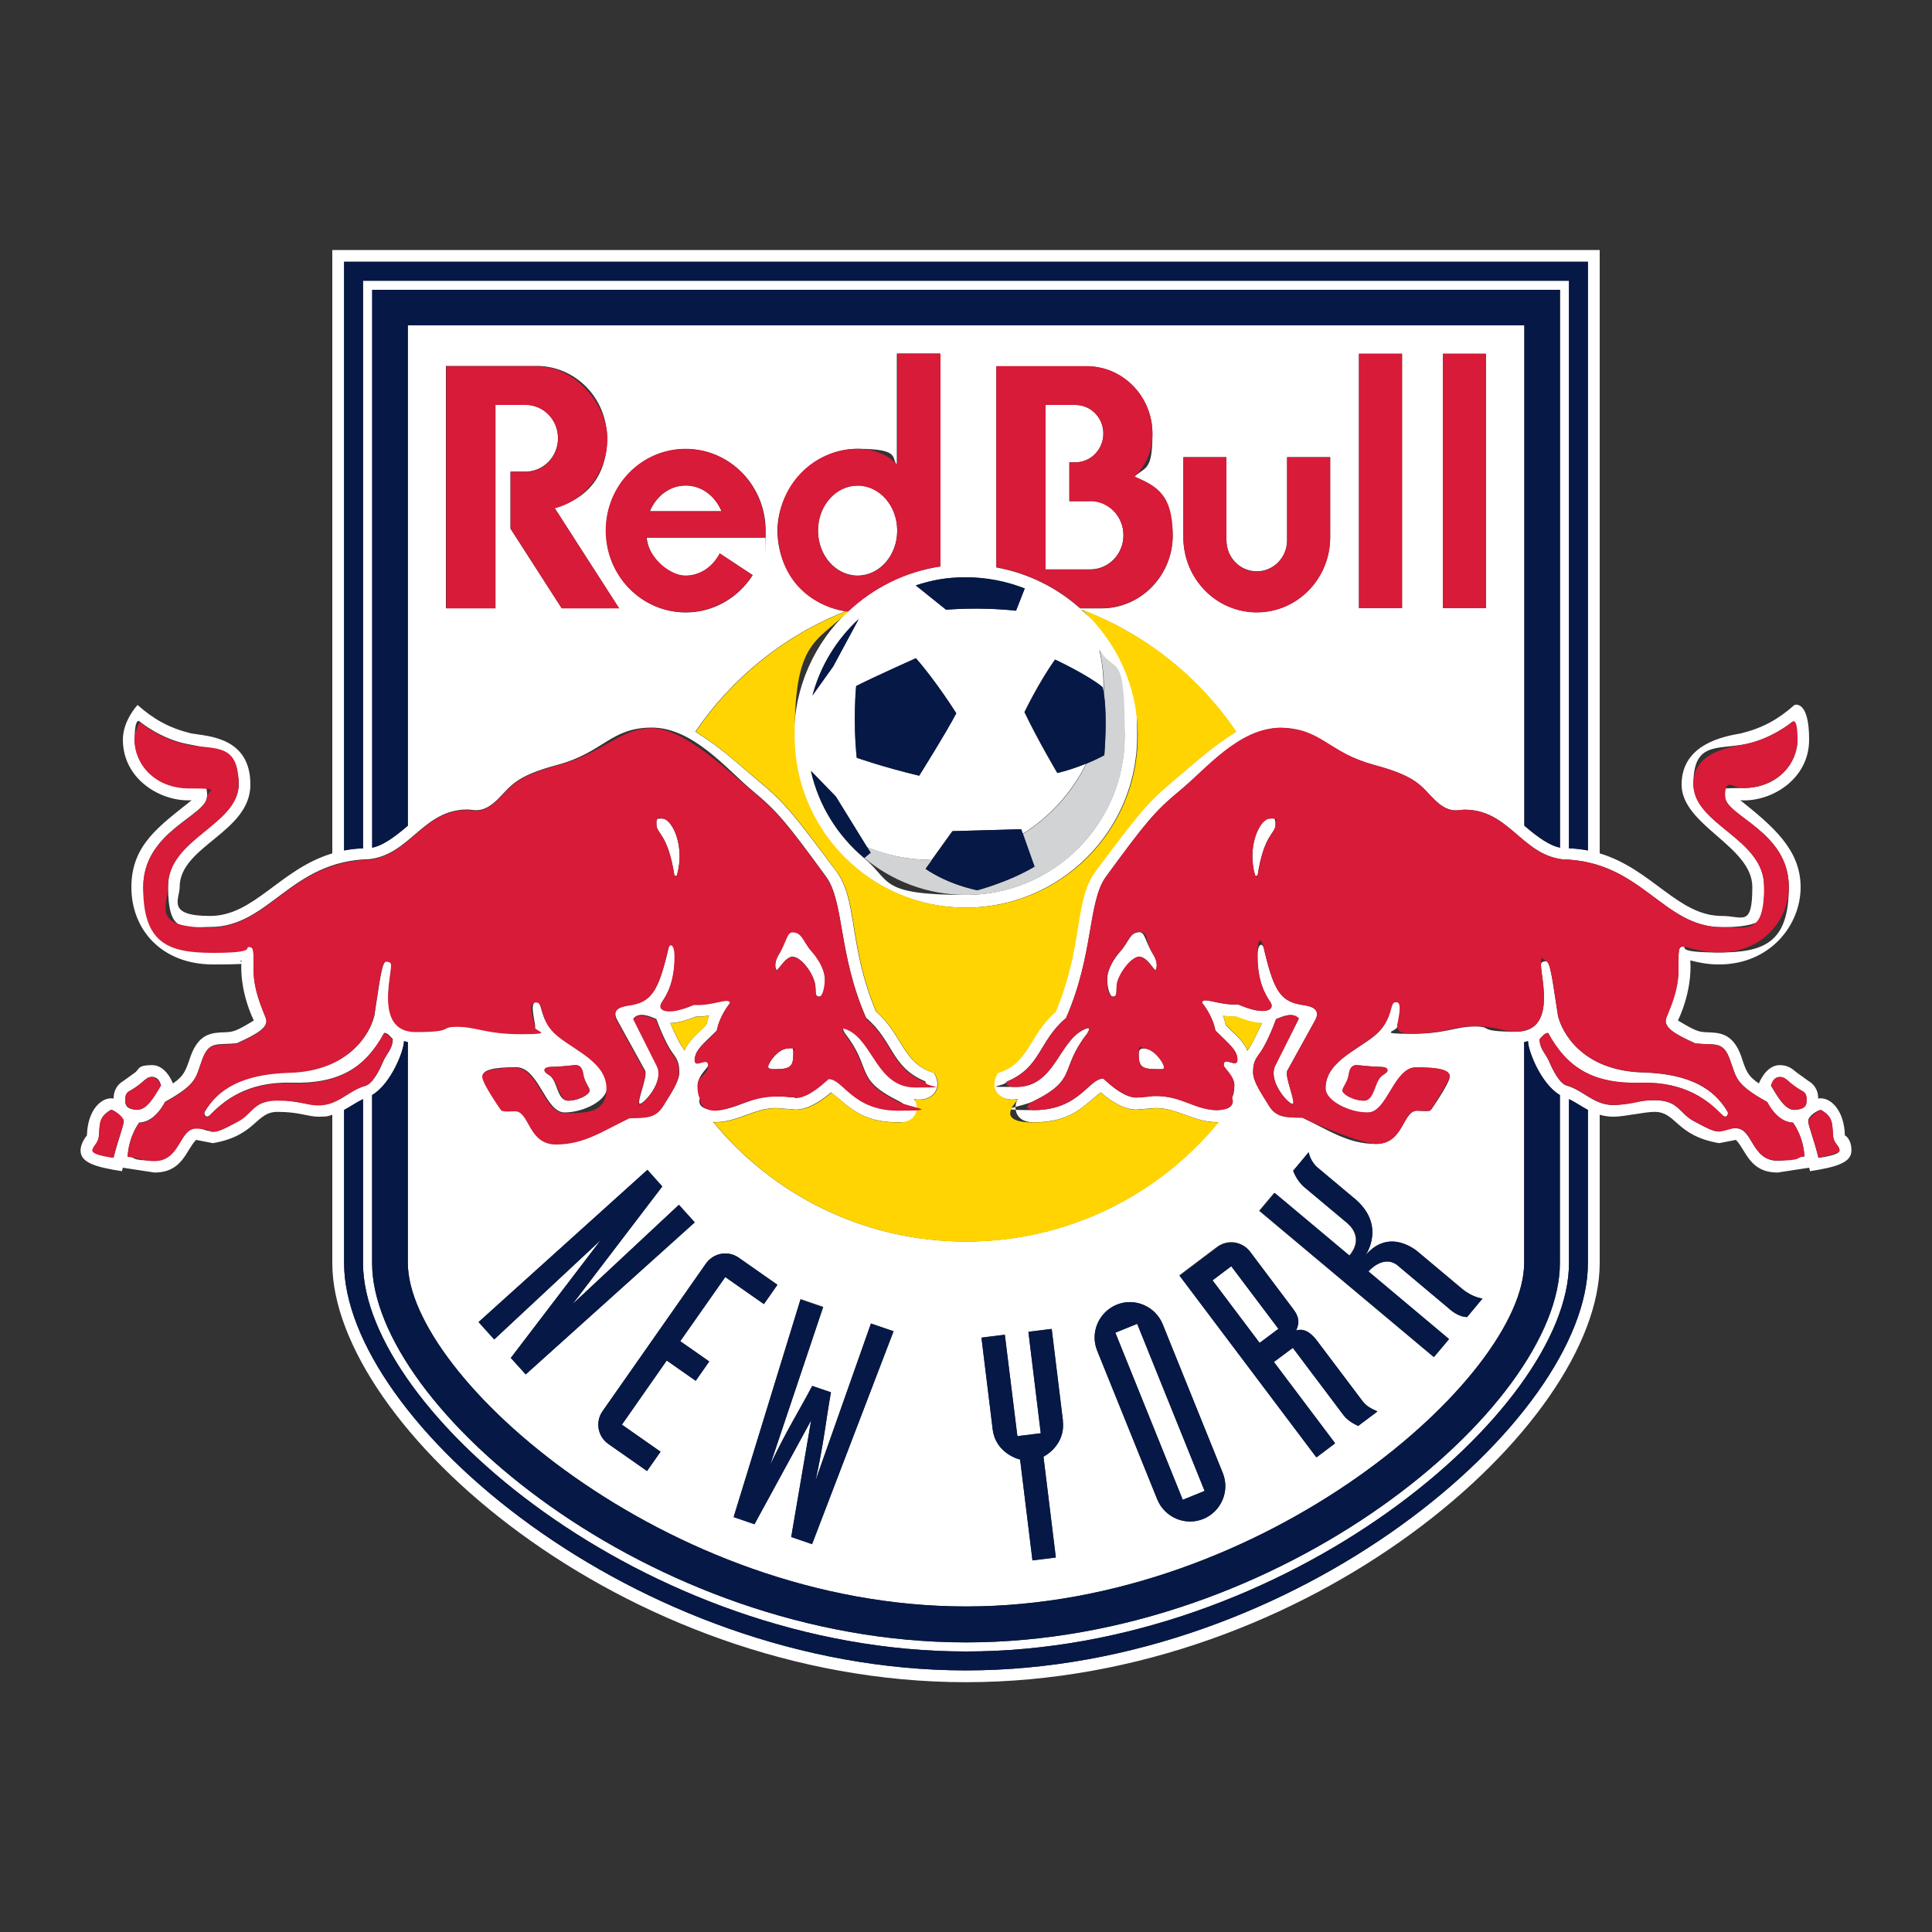 <svg viewBox="0 0 1000 1000" version="1.1" height="1000" width="1000" xmlns="http://www.w3.org/2000/svg" id="Layer_1">
  
  <rect x="0" y="0" width="1000" height="1000" fill="#333333" stroke="none"/>
  
  <defs>
    <style>
      .st0 {
        fill: #d1d3d4;
      }

      .st1 {
        fill: #061846;
      }

      .st2 {
        fill: #ffd400;
      }

      .st3 {
        fill: #fff;
      }

      .st4 {
        fill: #d71b38;
      }
    </style>
  </defs>
  <polygon points="627.6 662.7 652 695.1 661.7 687.8 637.3 655.4 627.6 662.7" class="st3"></polygon>
  <path d="M564.3,259.4h-10.8v-20.1h3.1c8,0,14.5-6.7,14.5-14.9s-6.5-14.8-14.5-14.8h-15.4v85.1h23.1c9.5,0,17.2-7.9,17.2-17.7s-7.7-17.7-17.2-17.7" class="st3"></path>
  <path d="M464.4,274.6c0-12.9-9.2-23.3-20.5-23.3s-20.5,10.4-20.5,23.3,9.2,23.3,20.5,23.3,20.5-10.4,20.5-23.3" class="st3"></path>
  <path d="M354.9,251.3c-8.2,0-15.2,5.4-18.5,13.3h37.1c-3.3-7.9-10.4-13.3-18.5-13.3" class="st3"></path>
  <polygon points="577.3 689.8 612.2 776.3 623.5 771.7 588.6 685.2 577.3 689.8" class="st3"></polygon>
  <path d="M410.3,495.2c4.4,0,10.9,8.8,11.7,14.8.4,3.2-.4,5.8,2,5.8s3-4.8,3-9.1-2.7-9.7-7-14.6c-4.3-4.8-4.7-9.7-9.7-9.7s-2.9,4.8-7.1,11.5c-1.3,2.1-2.6,5.2-1.4,8.1,1,.7,4.7-6.9,8.6-6.9" class="st3"></path>
  <path d="M401.2,553.4c7.5,0,9.4-1.2,9.4-7.5s-1.3-3.2-2.7-3.2c-5.2,0-10.3,7.6-10.3,9.4s.6,1.3,3.6,1.3" class="st3"></path>
  <path d="M350.3,453.2c4.5-15-2.3-29.5-7.6-29.5s-2.9.7-2.9,3.1c0,4.9,5.9,4.6,9.3,26.6h1.2Z" class="st3"></path>
  <path d="M954.9,587.7c-.3-13.3-7.7-20.2-13.8-19.1,0-2.4-.6-6.5-5.2-9.2l-6.1-4.4c-2-1.7-4.3-3.7-8.6-3.7-7.3,0-10.8,9.5-10.8,9.5-5.8-3.9-6.7-6.5-9.2-14.2-4.3-11.9-11.2-12.1-17.8-12.3-4.3-.2-5.7-.6-14.9-6.1,0,0,7.5-14.6,6.4-31.1,3.6.9,8.4,2.1,14.8,2.1,26.5,0,42.3-20.3,42.3-40s-14.8-31.8-31.2-45c15.5,1.1,35.6-10.5,35.6-31.4s-7.6-17.9-7.6-17.9c-8.5,7.5-16.4,11.9-27.7,14.7-8.4,1.5-30.7,5.3-30.7,26.5s36.6,31.9,36.6,53-4.9,15-15.7,15c-22.8,0-36.1-24.2-63.3-32.4V129.4H172v312.3c-27.2,8.2-40.4,32.4-63.3,32.4s-15.7-8.8-15.7-15c0-21.2,36.6-28.2,36.6-53s-22.3-25-30.7-26.5c-11.3-2.8-19.2-7.2-27.7-14.7,0,0-7.6,8-7.6,17.9,0,20.9,20.1,32.4,35.6,31.4-16.4,13.2-31.2,22.9-31.2,45s15.8,40,42.3,40,11.2-1.1,14.7-2.1c-1.2,16.5,6.4,31.1,6.4,31.1-9.2,5.6-10.6,5.9-14.9,6.1-6.6.2-13.5.4-17.8,12.3-2.6,7.7-3.5,10.3-9.2,14.2,0,0-3.4-9.5-10.8-9.5s-6.6,2-8.6,3.7l-6.1,4.4c-4.6,2.7-5.2,6.8-5.2,9.2-6.1-1.1-13.5,5.8-13.8,19.1,0,0-3.3,3.7-3.3,7.8,0,6.1,7.1,8.5,21.4,10.7l.5-1.8,16.3,2.5c14.7,0,16.3-11.6,21.6-16.9l8.7,1.7c22.5-3.9,22-16.2,33.4-16.2s15.7,2.5,21.2,2.5,5-.4,7.2-1v76.8c0,83.7,150.1,216.9,328,216.9s328-133.2,328-216.9v-76.8c2.2.6,4.5,1,7.2,1,5.5,0,16-2.5,21.2-2.5,11.4,0,10.9,12.3,33.4,16.2l8.7-1.7c5.3,5.3,6.9,16.9,21.6,16.9l16.3-2.5.5,1.8c14.2-2.2,21.4-4.6,21.4-10.7s-3.3-7.8-3.3-7.8M58.8,599.2s-10.9-2-10.9-3.7,3-3.7,3.3-7.3c.6-6.9,0-10.1,6.3-13.8,1.8,0,6.6,4.7,6.6,5.7,0,2.4-2.5,8.2-5.3,19M178.1,135.5h643.8v304.7c-3.1-.6-6.3-1-9.8-1.1V145.3H187.9v293.8c-3.4.1-6.7.5-9.8,1.1V135.5ZM526.9,568.9c-2.3,2.9-2.5,12,8.1,12,19.3,0,25.5-8.2,34.7-15.5,7,6,13,8.9,18.4,8.9l10.1-.8c11.1,0,19.9,7.3,31.4,7.3s.8,0,1.1-.1c-31,37.8-78.1,61.9-130.8,61.9s-99.8-24.1-130.8-61.9c.4,0,.7.1,1.2.1,11.5,0,20.3-7.3,31.4-7.3l10.1.8c5.4,0,11.4-3,18.4-8.9,9.3,7.3,15.5,15.5,34.7,15.5s10.4-9.1,8.1-12c9,1.6,15.5-5,10.4-13.6-16.1-4.7-16-19.5-30-31.7-14.6-35-9.2-57.6-20.8-73-21.8-29-26.2-34.9-39.5-45.9-16.9-14.4-20.7-18-33.2-26,18.9-27.8,45.9-49.7,77.7-62.3-19.9-3-35.2-20.6-35.2-41.8s18.5-42.3,41.3-42.3,17.4,4.9,20.5,8.2v-57.5h22.3v110.2c-18.4,2.8-34.9,11.1-47.8,23.4-17,16.2-27.7,39-27.7,64.4,0,49.1,39.8,88.8,88.8,88.8s88.8-39.8,88.8-88.8-11.2-49.3-29-65.5c32.8,12.4,60.7,34.7,80.1,63.2-12.5,8-16.2,11.7-33.2,26-13.3,11-17.6,16.9-39.5,45.9-11.6,15.4-6.2,38-20.8,73-14,12.2-13.9,26.9-30,31.7-5.1,8.5,1.3,15.2,10.4,13.6M192.6,566.8c9.8-5.8,16.5-23,16.5-27.9.7.2,1.3.3,2,.5v114.3c0,58.5,133.7,177.8,288.9,177.8s288.9-119.3,288.9-177.8v-114.3c.7-.2,1.3-.3,2-.5,0,4.8,6.6,22,16.5,27.9v87c0,73.9-143.7,196.3-307.4,196.3s-307.4-122.3-307.4-196.3v-87ZM420.4,717.3l9.7,3.3c-2.5,13.3-3.7,26.6-8,45.7l28.7-81.3,11.7,4-42.1,110-10.8-3.7,10.3-60.3-29.3,53.7-10.8-3.7,34.6-112.6,11.7,4-27.4,81.7c8.3-17.7,15.5-29,21.8-41M395.4,675l-20-14-23.3,33.2,15,10.5-7,10-15-10.5-23.2,33.2,20,14-7,10-20-14c-5.6-3.9-6.9-11.4-3-17l53.5-76.4c3.9-5.5,11.4-6.9,17-3l20,14-7,10ZM255.8,693.3l-8.1-9,87.4-78.8,7.7,8.6-46.5,60.9,55.1-51.4,8.2,9.1-87.5,78.7-7.7-8.6,46.5-60.9-55.1,51.4ZM354.4,543.8c-2.4-3.1-5-8.4-7.5-14.3,3.3,0,7.7-1.1,13.2-3.3,2.5,0,4.8-.2,6.9-.5-.6,1.4-1,3-1.4,4.6-3.7,4.1-9.1,7.9-11.2,13.4M285.6,552.2c4.3,0,11.2-.9,12.3-.9s3.4.3,4,4.6c.6,4.3,3.3,6.8,3.3,8.6s-5.3,5.2-11.2,5.2-5.3-10.8-10-13.4c-3.5-1.9-2.7-4.1,1.6-4.1M532.2,689.3l12.1-1.5,5.8,47.4c1.6,13.1-10,18.7-10,18.7l6.4,52.2-12.1,1.5-6.4-52.2s-12.6-2.8-14.2-15.7l-5.8-47.4,12.1-1.5,6.5,52.5,12.1-1.5-6.4-52.5ZM697.8,633.5s-18.7-15.6-22.7-19c-4-3.3-5.8-8.5-5.8-8.5l8-9.6c.8,4.4,4,7.4,4,7.4,0,0,6.6,5.5,19.8,16.6,16.7,14,5.5,29.5,5.5,29.5,12.9-15.4,27.7-1.6,27.7-1.6,0,0,16.7,14,22.3,18.7,5.6,4.7,10.7,5.1,10.7,5.1l-8,9.6c-4.6,0-8.9-4-8.9-4,0,0-20.1-16.9-26.8-22.5-7.8-6.5-15.6,2.8-15.6,2.8l41.7,35-7.8,9.3-90.2-75.6,7.8-9.3,38.8,32.5c8.2-9.7-.8-16.5-.8-16.5M669.5,677.8c3.4,4.5,2.7,7.7,1.3,10.8,3-.9,6.5-.4,10.9,5.4l23.6,31.3c2,2.6,4.5,3.8,7.6,5.2l-10,7.5c-2.5-1.2-5.6-3-7.4-5.4l-26.5-35.2-9.8,7.3,31.7,42.1-9.7,7.3-70.8-94,19.5-14.7c5.4-4.1,13-3,17.1,2.4l22.4,29.8ZM632.9,762.4c3.8,9.3-.8,20.1-10.1,23.8-9.3,3.8-20-.8-23.8-10.1l-31.1-77c-3.8-9.3.8-20,10.1-23.8,9.3-3.8,20,.8,23.8,10.1l31.1,77ZM714.4,552.2c4.3,0,5.1,2.1,1.6,4.1-4.8,2.6-5.3,13.4-10,13.4s-11.1-3.5-11.1-5.2,2.8-4.2,3.3-8.6c.6-4.3,2.9-4.6,4-4.6s8,.9,12.3.9M634.4,530.4c-.4-1.6-.8-3.2-1.4-4.6,2.1.3,4.4.5,6.9.5,5.5,2.2,9.9,3.3,13.2,3.3-2.6,5.8-5.2,11.2-7.5,14.3-2.1-5.6-7.5-9.3-11.2-13.4M354.9,298c7.5,0,14.1-4.6,17.7-11.5l17,11.2c-7.4,11.6-20.1,19.3-34.6,19.3-22.8,0-41.3-18.9-41.3-42.3s18.5-42.3,41.3-42.3,41.3,18.9,41.3,42.3,0,2.4-.2,3.6h-61.4c1.5,11.2,10,19.7,20.3,19.7M287.1,263l33.3,51.8h-29.7l-26.5-41.2v-29.5h7.7c9.3,0,16.9-7.7,16.9-17.3s-7.5-17.3-16.9-17.3h-15.6v105.2h-25.5v-125.3h46.9c20.2,0,36.5,16.7,36.5,37.4s-11.6,31.9-27.2,36.1M607,277.1c0,20.8-16.5,37.8-36.9,37.8h-11c-12-10.7-26.9-18.2-43.4-21.2v-104.1h46.7c18.8,0,34.1,15.6,34.1,34.9s-3.5,16.9-9.3,22.2c11.8,5.2,19.8,15.9,19.8,30.4M569.2,336.7c8.2,12.8,12.9,28,12.9,44.3,0,45.4-36.8,82.2-82.2,82.2s-38.4-7.2-52.7-19.1c-13.6-11.4-23.5-27.1-27.5-45l12.9,13.3,16.1,26.1c10.3,4.2,21.7,6.6,33.5,6.6l10.7-14.9,35.5-1,.9,2.4c14.1-8.8,25.5-21.4,32.9-36.4-4,1.6-9.1,3.5-15,4.9,0,0-9.8-16.5-17-31.5,0,0,7.2-15,15.8-27.2,0,0,16.6,7.8,24.5,14.2,0,0,.3.9.6,2.9,0-.8.1-1.5.1-2.3,0-6.7-.7-13.3-2.2-19.6M474,340.7c10.7,12.2,20.9,28.5,20.9,28.5-4.9,9.6-19.2,32.3-19.2,32.3-19.2-4.6-32.3-9.3-32.3-9.3-2.1-19.8-.3-37.1-.3-37.1,8.3-4.3,30.9-14.4,30.9-14.4M474,303c8.2-2.7,16.9-4.2,26-4.2s21,2.1,30.4,5.8l-4.5,11.5c-19.4-2.1-36.2-.5-36.2-.5l-15.7-12.6ZM431.2,345l-10.7,15c4.1-15.4,12.5-29,23.9-39.5l-13.2,24.5ZM650.5,295.7c8.7,0,15.7-7.2,15.7-16.1v-43h22.3v41.4c0,21.5-17,38.9-38,38.9s-38-17.4-38-38.9v-41.4h22.3v43c0,8.9,7,16.1,15.7,16.1M703.4,183.1h22.3v131.7h-22.3v-131.7ZM746.8,183.1h22.3v131.7h-22.3v-131.7ZM211.1,168.4v258.9c-7.6,6.6-13.6,10.5-18.4,11.4V150h614.8v288.8c-4.8-.9-10.8-4.7-18.5-11.4V168.4H211.1ZM67.1,564.7c8-4.6,7.9-7.3,11.7-7.3s4.5,4.4,4.5,4.4c-3.7,6.1-7.3,12.6-12.2,12.6s-6.2-2-6.2-4-.5-4.2,2.2-5.8M164.9,571.9c-6.3,0-13-2.5-21.2-2.5-12.4,0-12.6,6.6-20.1,10.7-7.4,4.1-9.9,5.5-13.3,5.5s-5.9-1.7-8.7-1.7c-8.9,0-8,16.8-21.6,16.8s-9.2-1.8-13.9-2.2c.7-11,6-17.5,6-17.5,8.4-.2,13.3-10.7,13.3-10.7,16.7-9.3,15.8-12.4,19.2-21.7,3.6-10,7.5-7.6,17.9-8.6,10.6-4.8,17-8.4,15.1-13.3-1.9-4.9-6.3-13.5-6.3-24.7s0-12.1-2.3-12.1-9.1,3-18.6,3c-23.3,0-36.2-17.4-36.2-33.9,0-29,33-36.7,33-46.9s-4.2-4.3-9.2-4.3c-18,0-28.3-12.8-28.3-25.2s2.8-9,2.8-9c0,0,11,9.2,25.4,11.7,14.4,2.5,25.7,7.1,25.7,20.4,0,21.2-36.6,28-36.6,53s8,21.1,21.8,21.1c30.7,0,41.4-34.2,82.4-35.1,21.3-2.5,27.9-26,51.2-25.7,3.2.2,7.7,2,14.9-5,7.2-7,8.7-12.1,31.2-18.1,24.1-6.5,27.5-19.3,48.9-19.3s39,21.8,51.9,32.5c12.9,10.7,17.6,16.3,38.4,44.8,9.3,13.1,6.1,39.8,20.6,72.9,14.3,12.1,12.8,25.5,30.6,32.9,1.4,2.9-3,2.8-4.9,2.8-19.9,0-21.9-23.8-35.1-29.8-3.3-1.5-2.9-.2-1.5,2.2,14.5,18.6,4.5,23.4,27.6,34.9,6.6,3.3,2,4.7,0,4.7-23.7,0-28.5-16.6-36-16.3-4.6,4.3-11.4,9.8-17.1,9.8s-7.3-.8-10.1-.8c-13.3,0-20.2,7.3-31.4,7.3s-8-6.5-8-6.5c0,0-1.2-4.6-1.2-6.5,0-4.9,5.5-8.9,5.5-10.4,0-4.8-7,2.3-7-2.7s4.2-7.9,11.4-15.1c1.5-8.1,6.9-14.3,6.9-14.3,0-3.6-8.4,1.3-18.7.8-14,6.2-19.2,2.7-16.7-1.1,3-4.4,6.7-11,6.7-24s-2.8-7-3.4-3.3c-5.2,22-8.7,27.2-20.7,28.8-3.9.5-8.8,2.1-5.7,7.8l14.4,26.1c1.6,2.8-4.8,17.2-2.7,17.2s12.9-11.7,8.9-19.9l-12.2-24.3c3-3.5,8.4-1.1,11.8.3,2.1,5.8,5.6,13.7,8.3,17.4,2.8,3.7,3.6,5.6,3.6,10.3s-4.6,11.2-8.2,17.1c-3.6,5.9-8.3,6.2-17.3,6.2-14,6.7-32.3,13.6-38.1,13.6-14.6,0-13.6-17.2-21.3-17.2s-6.2.6-7.3-.6c0,0-9.6-15.4-9.6-17.1,0-3.4,5.7-4.7,17.4-4.7s15,23.4,25,23.4,21.9-6.3,21.9-12.6c0-13.2-15.3-19.2-25-26.9-10.8-8.6-7.7-17.7-11.5-17.7s-.6,10.2-.6,12.7-2.5,3.7-7.1,3.7c-18.2,0-21.5-3.8-33-3.8s-14.1,2.7-21.5,2.7c-21,0-12.8-27.7-12.8-34.5s-1.1-1.9-2.6-1.9c-2.4,0-3.6,11.4-6.2,28.1-2,8.7-12.6,28.5-43.8,29.4-24.8.7-37.1,8.7-43.9,20.2-1,1.3.6,4.4,3,1.5,6.8-6.8,18.5-16.9,41.7-16.3,25,.7,38.3-7.9,48.1-25.8,1.8,0,3.2,2,4.4,3.2,0,5.3-3.3,7.4-5.1,11.9-1.4,3.5-5.1,11-8.9,12.1-8.8,2.4-14,10.1-24.3,10.1M821.9,653.8c0,80.8-150.5,210.8-321.9,210.8s-321.9-130-321.9-210.8v-79.3c3.5-1.9,6.6-4.1,9.8-5.6v84.9c0,75.7,145.9,201,312.1,201s312.1-125.3,312.1-201v-84.9c3.2,1.5,6.3,3.8,9.8,5.6v79.3ZM920.1,600.8c-13.6,0-12.8-16.8-21.6-16.8s-5.9,1.7-8.7,1.7-5.8-1.5-13.3-5.5c-7.4-4.1-7.7-10.7-20.1-10.7s-14.9,2.5-21.2,2.5c-10.3,0-15.5-7.6-24.3-10.1-3.8-1-7.4-8.6-8.9-12.1-1.9-4.5-5.1-6.7-5.1-11.9,1.1-1.2,2.6-3.2,4.4-3.2,9.8,17.9,23.1,26.5,48.1,25.8,23.2-.7,34.9,9.5,41.7,16.3,2.4,2.9,3.9-.2,3-1.5-6.8-11.5-19.1-19.5-43.9-20.2-31.2-.9-41.8-20.7-43.8-29.4-2.7-16.7-3.8-28.1-6.2-28.1s-2.6,1-2.6,1.9c0,6.8,8.1,34.5-12.8,34.5s-11.6-2.7-21.5-2.7-14.8,3.8-33,3.8-7.1-1.3-7.1-3.7,4.4-12.7-.6-12.7-.7,9.1-11.5,17.7c-9.7,7.7-25,13.7-25,26.9s11.6,12.6,21.9,12.6,13.5-23.4,25-23.4,17.4,1.3,17.4,4.7-9.6,17.1-9.6,17.1c-1.1,1.3-5.5.6-7.3.6-7.7,0-6.8,17.2-21.3,17.2s-24-6.9-38.1-13.6c-9,0-13.7-.3-17.3-6.2-3.6-5.9-8.2-12.4-8.2-17.1s.8-6.6,3.6-10.3c2.7-3.7,6.2-11.6,8.3-17.4,3.3-1.4,8.7-3.8,11.8-.3l-12.2,24.3c-4,8.1,6.6,19.9,8.9,19.9s-4.3-14.4-2.7-17.2l14.4-26.1c3.1-5.6-1.8-7.2-5.7-7.8-12-1.6-15.5-6.8-20.7-28.8-.6-3.7-3.4-3.8-3.4,3.3,0,13,3.8,19.7,6.7,24,2.5,3.8-2.6,7.2-16.7,1.1-10.3.6-18.7-4.4-18.7-.8,0,0,5.4,6.3,6.9,14.3,7.2,7.1,11.4,10.4,11.4,15.1s-7.1-2.1-7.1,2.7,5.5,5.5,5.5,10.4-1.2,6.5-1.2,6.5c0,0,.2,6.5-8,6.5s-18.1-7.3-31.4-7.3-8.3.8-10.1.8c-5.8,0-12.5-5.5-17.1-9.8-7.5-.3-12.3,16.3-36,16.3s-6.6-1.4,0-4.7c23.1-11.5,13-16.3,27.6-34.9,1.4-2.3,1.8-3.7-1.5-2.2-13.3,6-15.2,29.8-35.1,29.8s-6.2,0-4.9-2.8c17.8-7.4,16.3-20.9,30.6-32.9,14.5-33.1,11.2-59.8,20.5-72.9,20.8-28.5,25.5-34.1,38.4-44.8,12.9-10.7,35.2-32.5,51.9-32.5s24.8,12.8,48.9,19.3c22.5,6.1,24,11.1,31.2,18.1,7.2,7,11.8,5.2,14.9,5,23.3-.4,29.9,23.2,51.2,25.7,41.1,1,51.7,35.1,82.5,35.1s21.8-10.9,21.8-21.1c0-25-36.6-31.8-36.6-53s11.3-18,25.7-20.4c14.4-2.5,25.4-11.7,25.4-11.7,0,0,2.8,4.1,2.8,9,0,12.4-10.2,25.2-28.3,25.2s-9.2.8-9.2,4.3c0,10.2,33,17.9,33,46.9s-12.9,33.9-36.2,33.9-15.9-3-18.6-3-2.3,2.7-2.3,12.1-4.4,19.8-6.3,24.7c-1.9,4.9,4.4,8.5,15.1,13.3,10.4,1,14.3-1.5,17.9,8.6,3.4,9.4,2.5,12.4,19.2,21.7,0,0,4.9,10.5,13.3,10.7,0,0,5.3,6.5,6,17.5-4.8.3-8.2,2.2-13.9,2.2M935,570.5c0,2-3.1,4-6.2,4-4.9,0-8.5-6.5-12.2-12.6,0,0,2.1-4.4,4.5-4.4,3.7,0,3.7,2.7,11.7,7.3,2.7,1.6,2.2,3.8,2.2,5.8M941.2,599.2c-2.7-10.8-5.3-16.6-5.3-19s4.8-5.7,6.6-5.7c6.4,3.7,5.7,6.8,6.3,13.8.3,3.5,3.3,4.9,3.3,7.3s-10.9,3.7-10.9,3.7" class="st3"></path>
  <path d="M592.1,542.7c-1.4,0-2.7.1-2.7,3.2,0,6.3,1.9,7.5,9.4,7.5s3.6-.8,3.6-1.3c0-1.9-5.1-9.4-10.3-9.4" class="st3"></path>
  <path d="M657.3,423.7c-5.3,0-12.1,14.5-7.6,29.5h1.2c3.4-21.9,9.3-21.5,9.3-26.4s-1.8-3.1-2.9-3.1" class="st3"></path>
  <path d="M598.3,502.1c1.2-2.9-.1-6-1.4-8.1-4.2-6.7-4.2-11.5-7.1-11.5-5,0-5.4,4.8-9.7,9.7-4.3,4.8-7,10.3-7,14.6s1.3,9.1,3,9.1c2.4,0,1.6-2.7,2-5.8.8-6,7.3-14.8,11.7-14.8s7.6,7.6,8.6,6.9" class="st3"></path>
  <path d="M569.2,336.7c1.4,6.3,2.2,12.8,2.2,19.6s0,1.5-.1,2.3c.7,4.4,1.7,14.3.3,32.3,0,0-3.5,2-9.3,4.4-7.3,15-18.8,27.6-32.9,36.4l6,16.9c-13.4,8-29.6,12.2-29.6,12.2-17-3.7-26.7-11.1-26.7-11.1l3.3-4.6c-11.9,0-23.2-2.4-33.5-6.6l1.8,2.9-3.3,2.7c14.3,11.9,32.6,19.1,52.7,19.1,45.4,0,82.1-36.8,82.1-82.2s-4.7-31.5-12.9-44.3" class="st0"></path>
  <path d="M639.9,526.2c-2.5,0-4.8-.2-6.9-.5.6,1.4,1,3,1.4,4.6,3.7,4.1,9.1,7.9,11.2,13.4,2.4-3.1,5-8.4,7.5-14.3-3.3,0-7.7-1.1-13.2-3.3" class="st2"></path>
  <path d="M346.9,529.5c2.6,5.8,5.2,11.2,7.5,14.3,2.1-5.6,7.5-9.3,11.2-13.4.4-1.6.8-3.2,1.4-4.6-2.1.3-4.4.5-6.9.5-5.5,2.2-9.9,3.3-13.2,3.3" class="st2"></path>
  <path d="M598.2,573.6l-10.1.8c-5.4,0-11.4-3-18.4-8.9-9.3,7.3-15.5,15.5-34.7,15.5s-10.4-9.1-8.1-12c-9,1.6-15.5-5-10.4-13.6,16.1-4.7,16-19.5,30-31.7,14.6-35,9.2-57.6,20.8-73,21.8-29,26.2-34.9,39.5-46,16.9-14.4,20.7-18,33.2-26-19.4-28.5-47.3-50.8-80.1-63.2,17.8,16.2,29,39.5,29,65.5,0,49.1-39.8,88.8-88.8,88.8s-88.8-39.8-88.8-88.8,10.7-48.2,27.7-64.4c-.4,0-.8-.1-1.2-.2-31.7,12.6-58.7,34.4-77.7,62.3,12.5,8,16.2,11.7,33.2,26,13.3,11,17.7,16.9,39.5,46,11.6,15.4,6.2,38,20.8,73,14,12.2,13.9,26.9,30,31.7,5.1,8.5-1.3,15.2-10.4,13.6,2.3,2.9,2.5,12-8.1,12-19.3,0-25.5-8.2-34.7-15.5-7,6-13,8.9-18.4,8.9l-10.1-.8c-11.1,0-19.9,7.3-31.4,7.3s-.7,0-1.2-.1c31,37.8,78.1,61.9,130.8,61.9s99.8-24.1,130.8-61.9c-.4,0-.7.1-1.1.1-11.5,0-20.3-7.3-31.4-7.3" class="st2"></path>
  <path d="M256.4,209.6h15.6c9.3,0,16.9,7.7,16.9,17.3s-7.5,17.3-16.9,17.3h-7.7s0,29.5,0,29.5l26.5,41.2h29.7l-33.3-51.8c15.7-4.2,27.2-18.8,27.2-36.1s-16.3-37.4-36.5-37.4h-46.9v125.3h25.5v-105.2Z" class="st4"></path>
  <path d="M570.1,314.8c20.4,0,36.9-16.9,36.9-37.8s-8-25.3-19.8-30.4c5.8-5.3,9.3-12.9,9.3-22.2,0-19.3-15.3-34.9-34.1-34.9h-46.7v104.1c16.5,3,31.4,10.5,43.4,21.2h11ZM541.2,209.6h15.4c8,0,14.5,6.6,14.5,14.8s-6.5,14.9-14.5,14.9h-3.1v20.1h10.8c9.5,0,17.2,7.9,17.2,17.7s-7.7,17.7-17.2,17.7h-23.1s0-85.1,0-85.1Z" class="st4"></path>
  <rect height="131.7" width="22.3" y="183.1" x="746.8" class="st4"></rect>
  <rect height="131.7" width="22.3" y="183.1" x="703.4" class="st4"></rect>
  <path d="M650.5,317c21,0,38-17.4,38-38.9v-41.4h-22.3v43c0,8.9-7,16.1-15.7,16.1s-15.7-7.2-15.7-16.1v-43h-22.3v41.4c0,21.5,17,38.9,38,38.9" class="st4"></path>
  <path d="M354.9,316.9c14.5,0,27.3-7.7,34.6-19.3l-17-11.2c-3.6,6.9-10.1,11.5-17.7,11.5s-18.8-8.5-20.3-19.7h61.4c.1-1.2.2-2.4.2-3.6,0-23.4-18.5-42.3-41.3-42.3s-41.3,18.9-41.3,42.3,18.5,42.3,41.3,42.3M354.9,251.3c8.2,0,15.2,5.4,18.5,13.3h-37.1c3.3-7.9,10.4-13.3,18.5-13.3" class="st4"></path>
  <path d="M464.4,240.5c-3.1-3.3-9.6-8.2-20.5-8.2-22.8,0-41.3,18.9-41.3,42.3s15.3,38.7,35.2,41.8c.4,0,.8.1,1.2.2,12.9-12.2,29.4-20.6,47.8-23.4v-110.2h-22.3v57.5ZM443.9,298c-11.3,0-20.5-10.4-20.5-23.3s9.2-23.3,20.5-23.3,20.5,10.4,20.5,23.3-9.2,23.3-20.5,23.3" class="st4"></path>
  <path d="M294,569.7c5.8,0,11.2-3.5,11.2-5.2s-2.8-4.2-3.3-8.6c-.6-4.3-2.9-4.6-4-4.6s-8,.9-12.3.9-5.1,2.1-1.6,4.1c4.8,2.6,5.3,13.4,10,13.4" class="st4"></path>
  <path d="M71.2,574.4c4.9,0,8.5-6.5,12.2-12.6,0,0-2.1-4.4-4.6-4.4-3.7,0-3.7,2.7-11.7,7.3-2.7,1.6-2.2,3.8-2.2,5.8s3.1,4,6.2,4" class="st4"></path>
  <path d="M57.4,574.5c-6.4,3.7-5.7,6.8-6.3,13.8-.3,3.5-3.3,4.9-3.3,7.3s10.9,3.7,10.9,3.7c2.7-10.8,5.3-16.6,5.3-19s-4.8-5.7-6.6-5.7" class="st4"></path>
  <path d="M448.3,527.1c-14.5-33.1-11.2-59.8-20.6-72.9-20.8-28.5-25.5-34.1-38.4-44.8-12.9-10.7-35.2-32.5-51.9-32.5s-24.8,12.8-48.9,19.3c-22.5,6.1-24,11.1-31.2,18.1-7.2,7-11.8,5.2-14.9,5-23.3-.4-29.9,23.2-51.2,25.7-41.1,1-51.7,35.1-82.5,35.1s-21.8-10.9-21.8-21.1c0-25,36.6-31.8,36.6-53s-11.3-18-25.7-20.4c-14.4-2.5-25.4-11.7-25.4-11.7,0,0-2.8,4.1-2.8,9,0,12.4,10.3,25.2,28.3,25.2s9.2.8,9.2,4.3c0,10.2-33,17.9-33,46.9s12.9,33.9,36.2,33.9,15.9-3,18.6-3,2.3,2.7,2.3,12.1,4.4,19.8,6.3,24.7c1.9,4.9-4.4,8.5-15.1,13.3-10.4,1-14.3-1.5-17.9,8.6-3.4,9.4-2.5,12.4-19.2,21.7,0,0-4.9,10.5-13.3,10.7,0,0-5.3,6.5-6,17.5,4.8.3,8.3,2.2,13.9,2.2,13.6,0,12.8-16.8,21.6-16.8s5.9,1.7,8.7,1.7,5.8-1.5,13.3-5.5c7.4-4.1,7.7-10.7,20.1-10.7s14.9,2.5,21.2,2.5c10.3,0,15.5-7.7,24.3-10.1,3.8-1,7.4-8.6,8.9-12.1,1.9-4.5,5.1-6.7,5.1-11.9-1.1-1.2-2.6-3.2-4.4-3.2-9.8,17.9-23.1,26.5-48.1,25.8-23.2-.7-34.9,9.5-41.7,16.3-2.4,2.9-3.9-.2-3-1.5,6.8-11.5,19.1-19.5,43.9-20.2,31.2-.9,41.8-20.7,43.8-29.4,2.7-16.7,3.8-28.1,6.2-28.1s2.6,1,2.6,1.9c0,6.8-8.1,34.5,12.8,34.5s11.5-2.7,21.5-2.7,14.8,3.8,33,3.8,7.1-1.3,7.1-3.7-4.4-12.7.6-12.7.7,9.1,11.5,17.7c9.7,7.7,25,13.7,25,26.9s-11.6,12.6-21.9,12.6-13.5-23.4-25-23.4-17.4,1.3-17.4,4.7,9.6,17.1,9.6,17.1c1.1,1.3,5.5.7,7.3.7,7.7,0,6.7,17.2,21.3,17.2s24-6.9,38.1-13.6c9,0,13.7-.3,17.3-6.2,3.6-5.9,8.2-12.4,8.2-17.1s-.8-6.6-3.6-10.3c-2.7-3.7-6.2-11.6-8.3-17.4-3.3-1.4-8.7-3.8-11.8-.3l12.2,24.3c4,8.1-6.6,19.9-8.9,19.9s4.3-14.4,2.7-17.2l-14.4-26.1c-3.1-5.6,1.8-7.2,5.7-7.8,12-1.6,15.5-6.8,20.7-28.8.6-3.7,3.4-3.8,3.4,3.3,0,13-3.8,19.7-6.7,24-2.6,3.8,2.6,7.2,16.7,1.1,10.3.6,18.7-4.4,18.7-.8,0,0-5.4,6.3-6.9,14.3-7.2,7.1-11.4,10.4-11.4,15.1s7-2.1,7,2.7-5.5,5.5-5.5,10.4,1.2,6.5,1.2,6.5c0,0-.2,6.5,8,6.5s18.1-7.3,31.4-7.3,8.4.8,10.1.8c5.8,0,12.5-5.5,17.1-9.8,7.5-.3,12.3,16.3,36,16.3s6.6-1.4,0-4.7c-23.1-11.5-13-16.2-27.6-34.9-1.5-2.3-1.8-3.7,1.5-2.2,13.3,6,15.2,29.8,35.1,29.8s6.2,0,4.9-2.8c-17.8-7.4-16.3-20.9-30.6-32.9M350.3,453.2h-1.2c-3.4-21.9-9.3-21.5-9.3-26.4s1.8-3.1,2.9-3.1c5.3,0,12.1,14.5,7.6,29.5M401.2,553.4c-3,0-3.6-.8-3.6-1.3,0-1.9,5.1-9.4,10.3-9.4s2.7,0,2.7,3.2c0,6.3-1.9,7.5-9.4,7.5M424,515.9c-2.4,0-1.6-2.7-2-5.8-.8-6-7.3-14.8-11.7-14.8s-7.5,7.6-8.6,6.9c-1.2-2.9.1-6,1.4-8.1,4.2-6.8,4.2-11.5,7.1-11.5,5,0,5.4,4.8,9.7,9.7,4.3,4.8,7,10.3,7,14.6s-1.3,9.1-3,9.1" class="st4"></path>
  <path d="M702.1,551.3c-1.1,0-3.4.3-4,4.6-.6,4.3-3.3,6.8-3.3,8.6s5.3,5.2,11.2,5.2,5.3-10.8,10-13.4c3.5-1.9,2.7-4.1-1.6-4.1s-11.2-.9-12.3-.9" class="st4"></path>
  <path d="M932.9,564.7c-8-4.6-7.9-7.3-11.7-7.3s-4.5,4.4-4.5,4.4c3.7,6.1,7.3,12.6,12.2,12.6s6.2-2,6.2-4,.5-4.2-2.2-5.8" class="st4"></path>
  <path d="M948.9,588.3c-.6-6.9,0-10.1-6.3-13.8-1.8,0-6.6,4.7-6.6,5.7,0,2.4,2.5,8.2,5.3,19,0,0,10.9-2,10.9-3.7,0-2.4-3-3.7-3.3-7.3" class="st4"></path>
  <path d="M914.7,570.4c-16.7-9.3-15.8-12.4-19.2-21.7-3.6-10-7.5-7.6-17.9-8.6-10.6-4.8-17-8.4-15.1-13.3,1.9-4.9,6.3-13.5,6.3-24.7s0-12.1,2.3-12.1,9.1,3,18.6,3c23.3,0,36.2-17.5,36.2-33.9,0-29-33-36.7-33-46.9s4.2-4.3,9.2-4.3c18,0,28.3-12.8,28.3-25.2s-2.8-9-2.8-9c0,0-11,9.2-25.4,11.7-14.4,2.5-25.7,7.1-25.7,20.4,0,21.2,36.6,28,36.6,53s-8,21.1-21.8,21.1c-30.7,0-41.4-34.2-82.5-35.1-21.3-2.5-27.9-26-51.2-25.7-3.2.2-7.7,2-14.9-5-7.2-7-8.7-12.1-31.2-18.1-24.1-6.5-27.5-19.3-48.9-19.3s-39,21.8-51.9,32.5c-12.9,10.7-17.6,16.3-38.4,44.8-9.3,13.1-6.1,39.8-20.5,72.9-14.3,12.1-12.8,25.5-30.6,32.9-1.3,2.9,3,2.8,4.9,2.8,19.9,0,21.9-23.8,35.1-29.8,3.3-1.5,2.9-.2,1.5,2.2-14.5,18.6-4.5,23.4-27.6,34.9-6.6,3.3-2,4.7,0,4.7,23.7,0,28.5-16.6,36-16.3,4.6,4.3,11.4,9.8,17.1,9.8s7.3-.8,10.1-.8c13.3,0,20.2,7.3,31.4,7.3s8-6.5,8-6.5c0,0,1.2-4.6,1.2-6.5,0-4.9-5.5-8.9-5.5-10.4,0-4.8,7.1,2.3,7.1-2.7s-4.2-7.9-11.4-15.1c-1.5-8.1-6.9-14.3-6.9-14.3,0-3.6,8.4,1.3,18.7.8,14.1,6.2,19.2,2.7,16.7-1.1-3-4.4-6.7-11-6.7-24s2.8-7,3.4-3.3c5.2,22,8.7,27.2,20.7,28.8,3.9.5,8.8,2.1,5.7,7.8l-14.4,26.1c-1.6,2.8,4.8,17.2,2.7,17.2s-12.9-11.7-8.9-19.9l12.2-24.3c-3-3.5-8.4-1.1-11.8.3-2.1,5.8-5.6,13.7-8.3,17.4-2.8,3.7-3.6,5.6-3.6,10.3s4.6,11.2,8.2,17.1c3.6,5.9,8.3,6.2,17.3,6.2,14,6.7,32.3,13.6,38.1,13.6,14.6,0,13.6-17.2,21.3-17.2s6.2.6,7.3-.7c0,0,9.6-15.4,9.6-17.1,0-3.4-5.7-4.7-17.4-4.7s-15,23.4-25,23.4-21.9-6.3-21.9-12.6c0-13.2,15.3-19.2,25-26.9,10.8-8.6,7.7-17.7,11.5-17.7s.6,10.2.6,12.7,2.5,3.7,7.1,3.7c18.2,0,21.5-3.8,33-3.8s14.1,2.7,21.5,2.7c21,0,12.8-27.7,12.8-34.5s1.1-1.9,2.6-1.9c2.4,0,3.6,11.4,6.2,28.1,2,8.7,12.6,28.5,43.8,29.4,24.8.7,37.1,8.7,43.9,20.2,1,1.3-.5,4.4-3,1.5-6.8-6.8-18.5-16.9-41.7-16.3-25,.7-38.3-7.9-48.1-25.8-1.8,0-3.2,2-4.4,3.2,0,5.3,3.3,7.4,5.1,11.9,1.4,3.5,5.1,11,8.9,12.1,8.8,2.4,14,10.1,24.3,10.1s13-2.5,21.2-2.5c12.4,0,12.6,6.6,20.1,10.7,7.5,4,9.9,5.5,13.3,5.5s5.9-1.7,8.7-1.7c8.9,0,8,16.8,21.6,16.8s9.2-1.8,13.9-2.2c-.7-11-6-17.5-6-17.5-8.4-.2-13.3-10.7-13.3-10.7M578,510c-.4,3.2.4,5.8-2,5.8s-3-4.8-3-9.1,2.7-9.7,7-14.6c4.3-4.8,4.7-9.7,9.7-9.7s2.9,4.8,7.1,11.5c1.3,2.1,2.6,5.2,1.4,8.1-1,.7-4.7-6.9-8.6-6.9s-10.9,8.8-11.7,14.8M598.8,553.4c-7.5,0-9.4-1.2-9.4-7.5s1.3-3.2,2.7-3.2c5.2,0,10.3,7.6,10.3,9.4s-.6,1.3-3.6,1.3M650.9,453.3h-1.2c-4.5-15.1,2.4-29.6,7.6-29.6s2.9.7,2.9,3.1c0,4.9-5.9,4.6-9.3,26.6" class="st4"></path>
  <path d="M178.1,440.2c3.1-.6,6.3-1,9.8-1.1V145.3h624.2v293.8c3.4.1,6.7.5,9.8,1.1V135.5H178.1v304.7Z" class="st1"></path>
  <path d="M812.1,653.8c0,75.7-145.9,201-312.1,201s-312.1-125.3-312.1-201v-84.9c-3.2,1.5-6.3,3.8-9.8,5.6v79.3c0,80.8,150.5,210.8,321.9,210.8s321.9-130,321.9-210.8v-79.3c-3.5-1.9-6.6-4.1-9.8-5.6v84.9Z" class="st1"></path>
  <path d="M807.4,438.7V150H192.6v288.8c4.8-.9,10.8-4.7,18.5-11.4V168.4h577.9v258.9c7.6,6.6,13.7,10.5,18.5,11.4" class="st1"></path>
  <path d="M192.6,653.8c0,73.9,143.7,196.3,307.4,196.3s307.4-122.3,307.4-196.3v-87c-9.9-5.8-16.5-23-16.5-27.9-.7.2-1.3.3-2,.5v114.3c0,58.5-133.8,177.8-288.9,177.8s-288.9-119.3-288.9-177.8v-114.3c-.7-.2-1.3-.3-2-.5,0,4.8-6.6,22-16.5,27.9v87Z" class="st1"></path>
  <polygon points="272.1 711.4 359.6 632.7 351.4 623.6 296.4 675 342.8 614.1 335.1 605.5 247.7 684.3 255.8 693.3 310.9 641.9 264.4 702.9 272.1 711.4" class="st1"></polygon>
  <path d="M395.4,675l7-10-20-14c-5.5-3.9-13.1-2.5-17,3l-53.5,76.4c-3.9,5.5-2.5,13.1,3,17l20,14,7-10-20-14,23.2-33.2,15,10.5,7-10-15-10.5,23.3-33.2,20,14Z" class="st1"></path>
  <path d="M420.4,799.1l42.1-110-11.7-4-28.7,81.3c4.3-19.1,5.6-32.4,8-45.7l-9.7-3.3c-6.2,12-13.4,23.3-21.8,41l27.4-81.7-11.7-4-34.6,112.6,10.8,3.7,29.3-53.7-10.3,60.3,10.8,3.7Z" class="st1"></path>
  <path d="M550.2,735.3l-5.8-47.4-12.1,1.5,6.4,52.5-12.1,1.5-6.5-52.5-12.1,1.5,5.8,47.4c1.6,12.9,14.2,15.7,14.2,15.7l6.4,52.2,12.1-1.5-6.4-52.2s11.6-5.6,10-18.7" class="st1"></path>
  <path d="M599,776.1c3.8,9.3,14.5,13.9,23.8,10.1,9.3-3.8,13.9-14.5,10.1-23.8l-31.1-77c-3.8-9.3-14.5-13.9-23.8-10.1-9.3,3.8-13.9,14.5-10.1,23.8l31.1,77ZM588.6,685.2l34.9,86.5-11.3,4.6-34.9-86.5,11.3-4.6Z" class="st1"></path>
  <path d="M695.6,732.7c1.8,2.4,4.8,4.2,7.4,5.4l10-7.5c-3.1-1.4-5.6-2.6-7.6-5.2l-23.6-31.3c-4.4-5.8-7.9-6.3-10.9-5.4,1.4-3.1,2.1-6.3-1.3-10.8l-22.4-29.8c-4.1-5.4-11.7-6.5-17.1-2.4l-19.5,14.7,70.8,94,9.7-7.3-31.7-42.1,9.8-7.3,26.5,35.2ZM652,695.1l-24.4-32.4,9.7-7.3,24.4,32.4-9.8,7.3Z" class="st1"></path>
  <path d="M723.7,655.2c6.7,5.6,26.8,22.5,26.8,22.5,0,0,4.3,4,8.9,4l8-9.6s-5.1-.4-10.7-5.1c-5.6-4.7-22.3-18.7-22.3-18.7,0,0-14.8-13.8-27.7,1.6,0,0,11.2-15.5-5.5-29.5-13.2-11-19.8-16.6-19.8-16.6,0,0-3.2-3.1-4-7.4l-8,9.6s1.8,5.2,5.8,8.5c4,3.3,22.7,19,22.7,19,0,0,8.9,6.7.8,16.5l-38.8-32.5-7.8,9.3,90.2,75.6,7.8-9.3-41.7-35s7.8-9.3,15.6-2.8" class="st1"></path>
  <path d="M535.5,448.5l-6-16.9-.9-2.4-35.5,1-10.7,14.9-3.3,4.6s9.8,7.4,26.7,11.1c0,0,16.2-4.2,29.6-12.2" class="st1"></path>
  <path d="M571.6,390.8c1.3-18,.4-27.9-.3-32.3-.3-2-.6-2.9-.6-2.9-7.8-6.4-24.5-14.2-24.5-14.2-8.7,12.2-15.8,27.2-15.8,27.2,7.2,15.1,17,31.5,17,31.5,5.9-1.4,11-3.3,15-4.9,5.8-2.4,9.3-4.4,9.3-4.4" class="st1"></path>
  <path d="M495,369.2s-10.2-16.3-20.9-28.5c0,0-22.6,10.1-30.9,14.4,0,0-1.7,17.3.3,37.1,0,0,13.1,4.7,32.3,9.3,0,0,14.2-22.7,19.2-32.3" class="st1"></path>
  <path d="M420.6,359.9l10.7-15,13.2-24.5c-11.4,10.5-19.8,24.1-23.9,39.5" class="st1"></path>
  <path d="M525.9,316.1l4.5-11.5c-9.4-3.8-19.7-5.8-30.4-5.8s-17.8,1.5-26,4.2l15.7,12.6s16.8-1.6,36.2.5" class="st1"></path>
  <path d="M447.3,444l3.3-2.7-1.8-2.9-16.1-26.1-12.9-13.3c4,17.9,13.9,33.6,27.5,45" class="st1"></path>
</svg>
